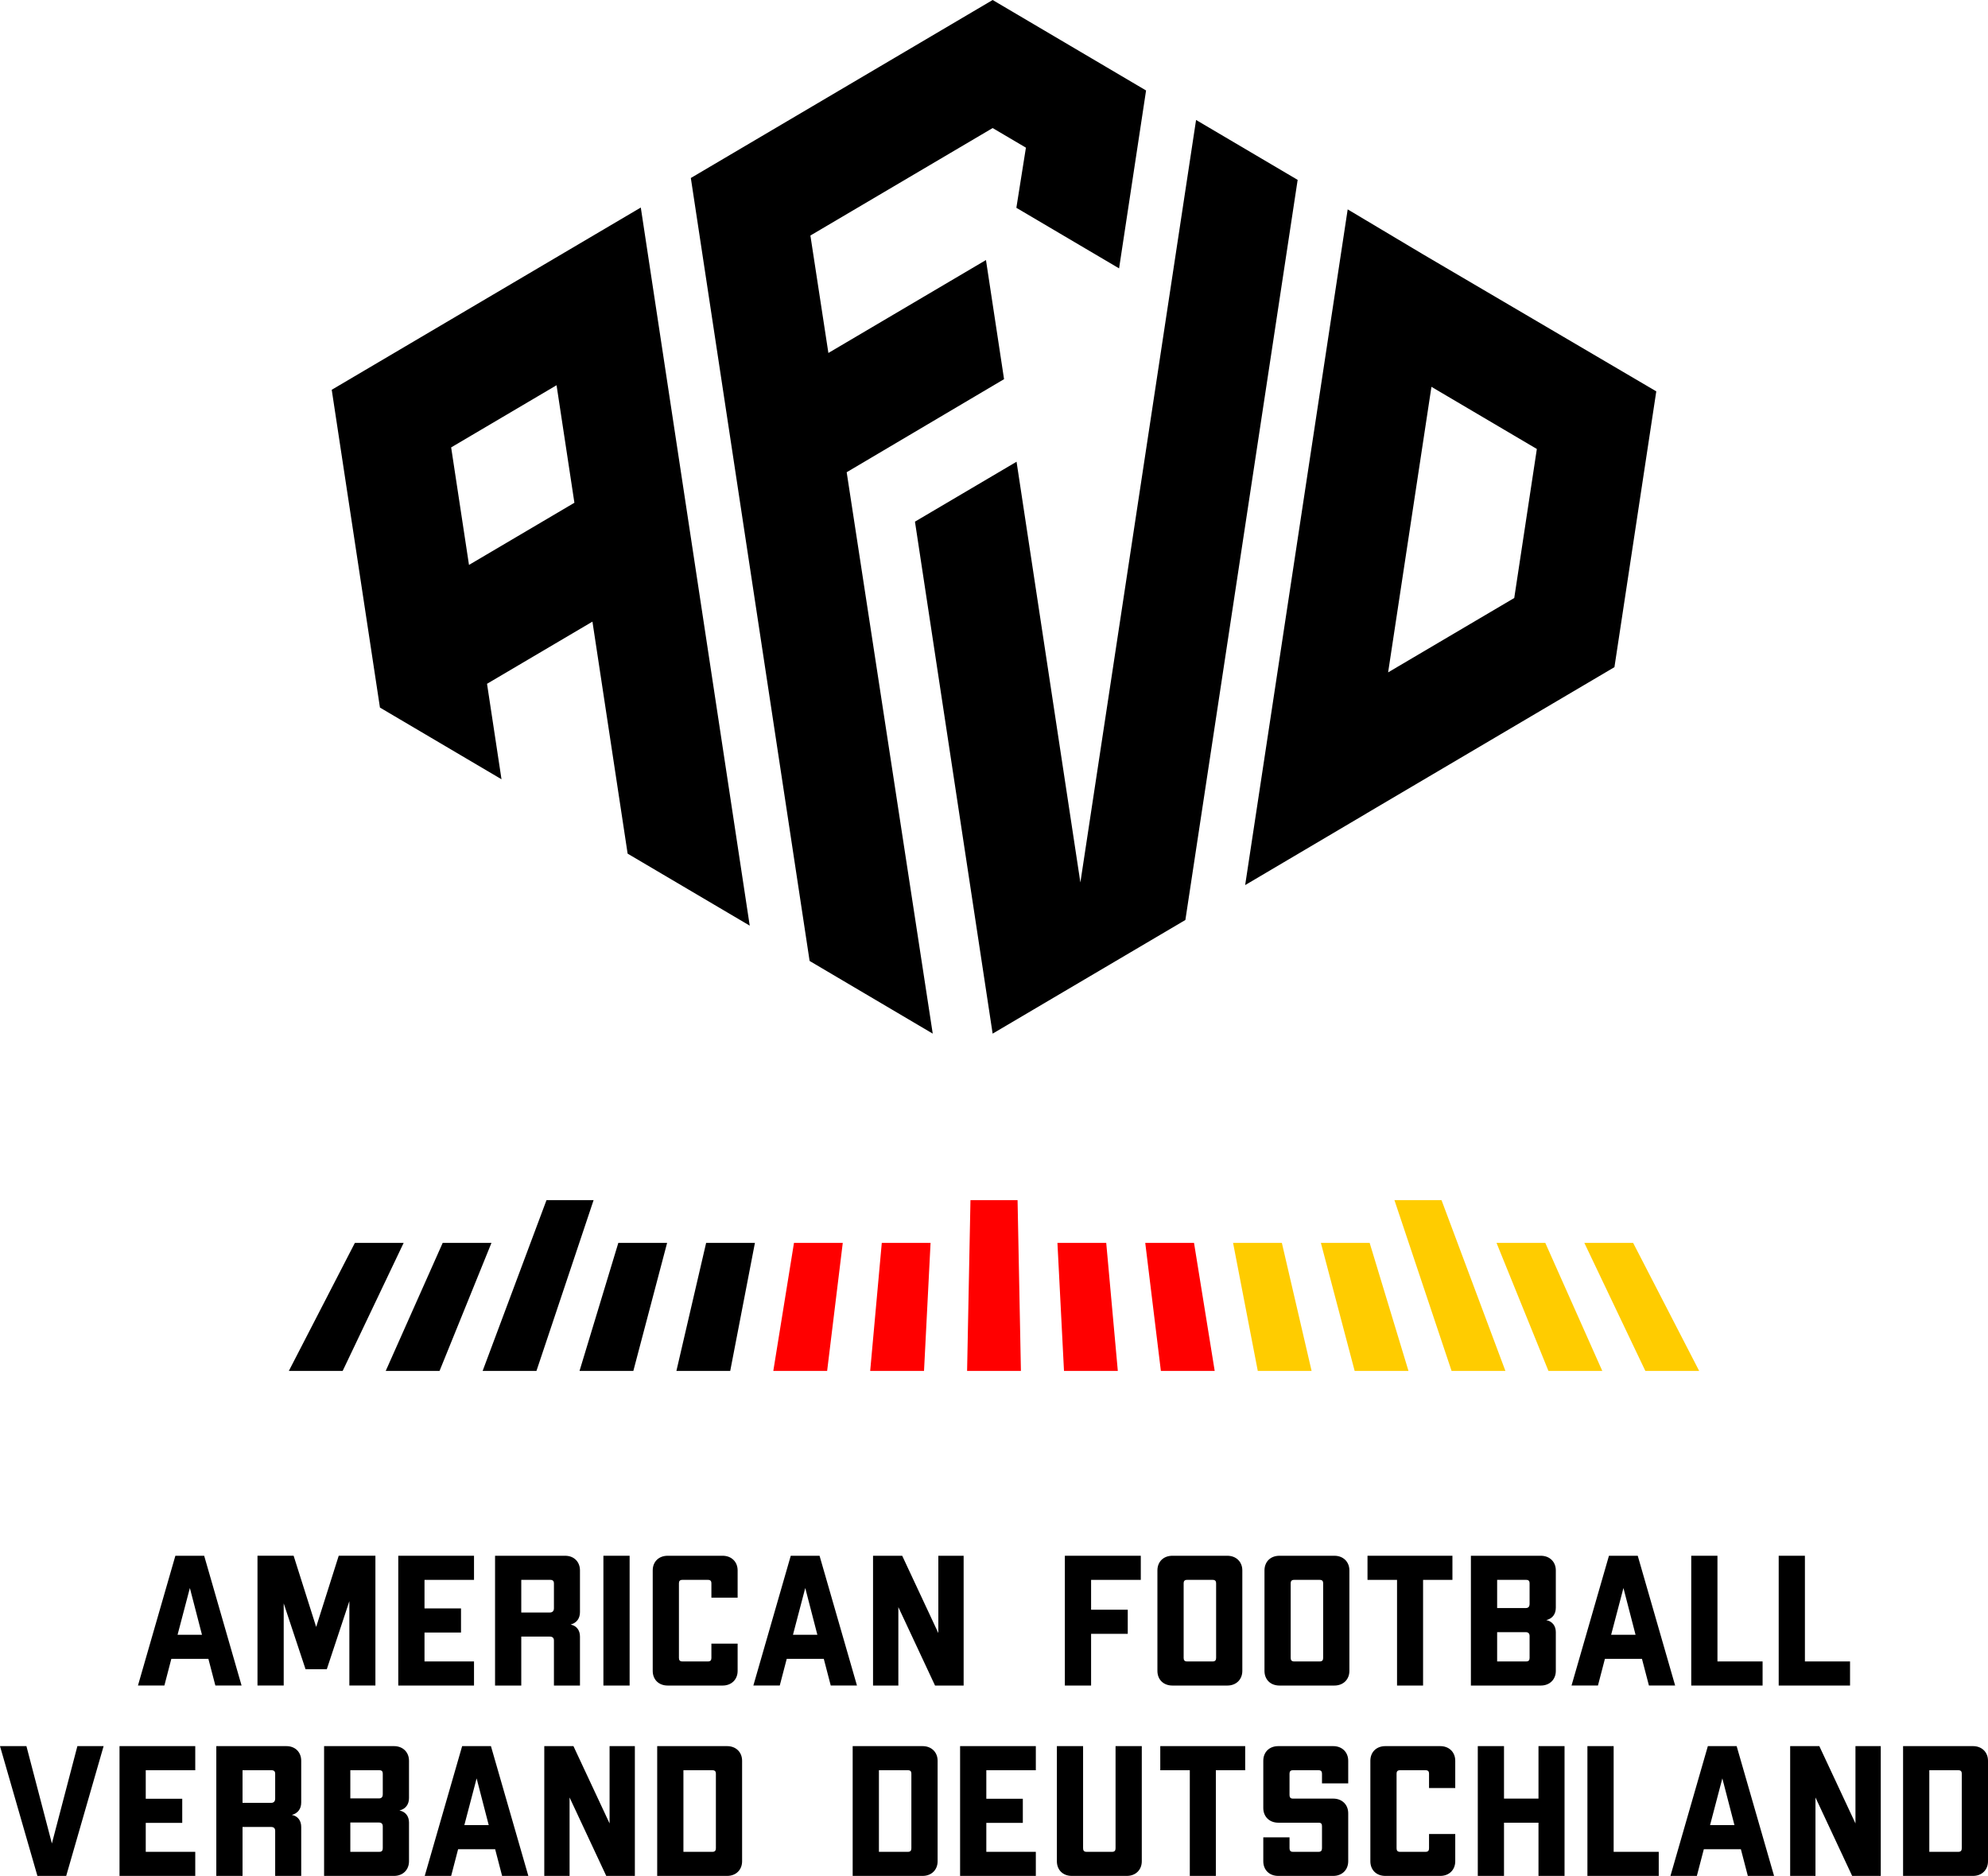 <svg xmlns="http://www.w3.org/2000/svg" width="124" height="117" viewBox="0 0 124 117" fill="none"><g clip-path="url(#clip0_112_175)"><path d="M89.285 24.126L95.86 28.003L94.45 37.297L86.583 41.936L89.285 24.126ZM88.766 15.866L84.061 13.059L77.666 55.203L85.249 50.725L85.249 50.722L98.762 42.753L98.762 42.753L100.699 41.611L103.309 24.409L88.766 15.866Z" fill="black"></path><path d="M29.253 35.234L28.14 27.905L34.715 24.027L35.828 31.357L29.253 35.234ZM20.691 24.311L23.699 44.131L31.281 48.603L30.378 42.648L36.953 38.771L39.148 53.242L46.764 57.733L39.969 12.943L20.691 24.311Z" fill="black"></path><path d="M61.916 0L43.09 11.102L50.499 59.935L58.179 64.468L52.811 29.453L62.627 23.648L61.499 16.218L51.67 22.015L50.548 14.69L61.916 7.987L63.991 9.21L63.395 12.961L69.802 16.739L71.485 5.643L61.916 0Z" fill="black"></path><path d="M61.915 64.468L73.937 57.379L80.94 11.219L74.604 7.482L67.388 55.039L63.407 28.798L57.07 32.535L61.915 64.468Z" fill="black"></path><path d="M12.598 101.96L11.843 99.044L11.076 101.96H12.598ZM12.998 103.462H10.687L10.253 105.127H8.605L10.939 97.033H12.735L15.068 105.127H13.433L12.998 103.462Z" fill="black"></path><path d="M23.416 105.126H21.791V99.864L20.384 104.109H19.058L17.696 100.003V105.126H16.061V97.031H18.314L19.721 101.472L21.128 97.031H23.416V105.126Z" fill="black"></path><path d="M26.478 98.537V100.317H28.755V101.821H26.478V103.624H29.566V105.128H24.842V97.033H29.566V98.537H26.478Z" fill="black"></path><path d="M34.333 98.537H32.514V100.571H34.298C34.459 100.571 34.551 100.48 34.551 100.306V98.744C34.551 98.618 34.482 98.537 34.333 98.537ZM36.175 97.946V100.548C36.175 100.93 35.981 101.219 35.592 101.323C35.981 101.404 36.175 101.693 36.175 102.075V105.128H34.551V102.318C34.551 102.156 34.459 102.075 34.298 102.075H32.514V105.128H30.879V97.033H35.249C35.809 97.033 36.175 97.415 36.175 97.946Z" fill="black"></path><path d="M39.272 97.033H37.637V105.128H39.272V97.033Z" fill="black"></path><path d="M46.009 97.946V99.647H44.373V98.744C44.373 98.618 44.316 98.537 44.167 98.537H42.555C42.406 98.537 42.348 98.618 42.348 98.744V103.405C42.348 103.543 42.406 103.624 42.555 103.624H44.167C44.316 103.624 44.373 103.543 44.373 103.405V102.514H46.009V104.214C46.009 104.746 45.631 105.128 45.071 105.128H41.65C41.079 105.128 40.713 104.746 40.713 104.214V97.946C40.713 97.415 41.079 97.033 41.65 97.033H45.071C45.631 97.033 46.009 97.415 46.009 97.946Z" fill="black"></path><path d="M50.982 101.96L50.227 99.044L49.461 101.96H50.982ZM51.383 103.462H49.072L48.637 105.127H46.99L49.323 97.033H51.119L53.453 105.127H51.817L51.383 103.462Z" fill="black"></path><path d="M60.106 97.033V105.128H58.322L56.034 100.236V105.128H54.455V97.033H56.274L58.528 101.855V97.033H60.106Z" fill="black"></path><path d="M68.056 98.537V100.398H70.343V101.902H68.056V105.128H66.42V97.033H71.156V98.537H68.056Z" fill="black"></path><path d="M75.647 98.537H74.035C73.886 98.537 73.829 98.618 73.829 98.744V103.405C73.829 103.543 73.886 103.624 74.035 103.624H75.647C75.796 103.624 75.854 103.543 75.854 103.405V98.744C75.854 98.618 75.796 98.537 75.647 98.537ZM77.489 97.946V104.214C77.489 104.746 77.111 105.128 76.552 105.128H73.131C72.56 105.128 72.193 104.746 72.193 104.214V97.946C72.193 97.415 72.56 97.033 73.131 97.033H76.552C77.111 97.033 77.489 97.415 77.489 97.946Z" fill="black"></path><path d="M82.325 98.537H80.713C80.564 98.537 80.506 98.618 80.506 98.744V103.405C80.506 103.543 80.564 103.624 80.713 103.624H82.325C82.474 103.624 82.531 103.543 82.531 103.405V98.744C82.531 98.618 82.474 98.537 82.325 98.537ZM84.167 97.946V104.214C84.167 104.746 83.789 105.128 83.229 105.128H79.809C79.237 105.128 78.871 104.746 78.871 104.214V97.946C78.871 97.415 79.237 97.033 79.809 97.033H83.229C83.789 97.033 84.167 97.415 84.167 97.946Z" fill="black"></path><path d="M90.594 98.537H88.763V105.128H87.139V98.537H85.297V97.033H90.594V98.537Z" fill="black"></path><path d="M95.167 101.798H93.383V103.624H95.201C95.35 103.624 95.407 103.543 95.407 103.405V102.04C95.407 101.878 95.326 101.798 95.167 101.798ZM95.201 98.537H93.383V100.294H95.167C95.326 100.294 95.407 100.213 95.407 100.028V98.744C95.407 98.618 95.35 98.537 95.201 98.537ZM97.043 97.946V100.271C97.043 100.664 96.837 100.953 96.448 101.046C96.837 101.127 97.043 101.416 97.043 101.798V104.214C97.043 104.746 96.665 105.128 96.105 105.128H91.746V97.033H96.105C96.665 97.033 97.043 97.415 97.043 97.946Z" fill="black"></path><path d="M102.016 101.96L101.261 99.045L100.494 101.96H102.016ZM102.416 103.462H100.105L99.671 105.127H98.023L100.357 97.033H102.153L104.486 105.127H102.851L102.416 103.462Z" fill="black"></path><path d="M109.94 103.624V105.128H105.49V97.033H107.125V103.624H109.94Z" fill="black"></path><path d="M115.395 103.624V105.128H110.945V97.033H112.58V103.624H115.395Z" fill="black"></path><path d="M4.827 108.906L3.237 114.977L1.648 108.906H0L2.334 117.001H4.129L6.463 108.906H4.827Z" fill="black"></path><path d="M7.455 108.906V117.001H12.179V115.498H9.091V113.694H11.367V112.19H9.091V110.41H12.179V108.906H7.455Z" fill="black"></path><path d="M16.946 110.41H15.128V112.444H16.912C17.073 112.444 17.164 112.353 17.164 112.179V110.617C17.164 110.491 17.095 110.41 16.946 110.41ZM18.788 109.819V112.421C18.788 112.803 18.594 113.093 18.205 113.196C18.594 113.277 18.788 113.566 18.788 113.948V117.001H17.164V114.191C17.164 114.029 17.073 113.948 16.912 113.948H15.128V117.001H13.492V108.906H17.862C18.422 108.906 18.788 109.288 18.788 109.819Z" fill="black"></path><path d="M23.635 113.671H21.851V115.498H23.67C23.818 115.498 23.875 115.416 23.875 115.278V113.913C23.875 113.751 23.795 113.671 23.635 113.671ZM23.67 110.41H21.851V112.167H23.635C23.795 112.167 23.875 112.086 23.875 111.902V110.617C23.875 110.491 23.818 110.41 23.67 110.41ZM25.511 109.819V112.144C25.511 112.537 25.305 112.826 24.916 112.919C25.305 113 25.511 113.289 25.511 113.671V116.087C25.511 116.619 25.134 117.001 24.573 117.001H20.215V108.906H24.573C25.134 108.906 25.511 109.288 25.511 109.819Z" fill="black"></path><path d="M29.729 110.918L30.484 113.833H28.963L29.729 110.918ZM28.826 108.906L26.492 117.001H28.14L28.574 115.336H30.885L31.319 117.001H32.955L30.622 108.906H28.826Z" fill="black"></path><path d="M38.022 108.906V113.728L35.768 108.906H33.949V117.001H35.527V112.109L37.815 117.001H39.599V108.906H38.022Z" fill="black"></path><path d="M44.446 110.41H42.628V115.498H44.446C44.595 115.498 44.653 115.416 44.653 115.278V110.617C44.653 110.491 44.595 110.41 44.446 110.41ZM46.288 109.819V116.087C46.288 116.619 45.91 117.001 45.351 117.001H40.992V108.906H45.351C45.91 108.906 46.288 109.288 46.288 109.819Z" fill="black"></path><path d="M56.641 110.41H54.822V115.498H56.641C56.789 115.498 56.846 115.416 56.846 115.278V110.617C56.846 110.491 56.789 110.41 56.641 110.41ZM58.483 109.819V116.087C58.483 116.619 58.105 117.001 57.544 117.001H53.185V108.906H57.544C58.105 108.906 58.483 109.288 58.483 109.819Z" fill="black"></path><path d="M59.885 108.906V117.001H64.609V115.498H61.521V113.694H63.798V112.19H61.521V110.41H64.609V108.906H59.885Z" fill="black"></path><path d="M71.218 108.906V116.087C71.218 116.619 70.84 117.001 70.28 117.001H66.86C66.288 117.001 65.922 116.619 65.922 116.087V108.906H67.557V115.278C67.557 115.416 67.615 115.498 67.764 115.498H69.376C69.525 115.498 69.582 115.416 69.582 115.278V108.906H71.218Z" fill="black"></path><path d="M72.371 108.906V110.41H74.213V117.001H75.838V110.41H77.668V108.906H72.371Z" fill="black"></path><path d="M84.094 109.819V111.231H82.458V110.617C82.458 110.491 82.4 110.41 82.252 110.41H80.639C80.491 110.41 80.433 110.491 80.433 110.617V111.959C80.433 112.097 80.491 112.179 80.639 112.179H83.155C83.716 112.179 84.094 112.561 84.094 113.093V116.087C84.094 116.619 83.716 117.001 83.155 117.001H79.736C79.163 117.001 78.797 116.619 78.797 116.087V114.596H80.433V115.278C80.433 115.416 80.491 115.498 80.639 115.498H82.252C82.4 115.498 82.458 115.416 82.458 115.278V113.89C82.458 113.752 82.4 113.682 82.252 113.682H79.736C79.163 113.682 78.797 113.289 78.797 112.768V109.819C78.797 109.288 79.163 108.906 79.736 108.906H83.155C83.716 108.906 84.094 109.288 84.094 109.819Z" fill="black"></path><path d="M90.77 109.819V111.52H89.135V110.617C89.135 110.491 89.078 110.41 88.929 110.41H87.316C87.167 110.41 87.11 110.491 87.11 110.617V115.278C87.11 115.416 87.167 115.498 87.316 115.498H88.929C89.078 115.498 89.135 115.416 89.135 115.278V114.387H90.77V116.087C90.77 116.619 90.393 117.001 89.833 117.001H86.412C85.841 117.001 85.475 116.619 85.475 116.087V109.819C85.475 109.288 85.841 108.906 86.412 108.906H89.833C90.393 108.906 90.77 109.288 90.77 109.819Z" fill="black"></path><path d="M95.962 108.906V112.179H93.811V108.906H92.176V117.001H93.811V113.682H95.962V117.001H97.587V108.906H95.962Z" fill="black"></path><path d="M99.014 108.906V117.001H103.463V115.498H100.65V108.906H99.014Z" fill="black"></path><path d="M107.43 110.918L108.185 113.833H106.664L107.43 110.918ZM106.526 108.906L104.193 117.001H105.84L106.275 115.336H108.586L109.02 117.001H110.656L108.322 108.906H106.526Z" fill="black"></path><path d="M115.733 108.906V113.728L113.479 108.906H111.66V117.001H113.239V112.109L115.527 117.001H117.311V108.906H115.733Z" fill="black"></path><path d="M122.158 110.41H120.339V115.498H122.158C122.306 115.498 122.364 115.416 122.364 115.278V110.617C122.364 110.491 122.306 110.41 122.158 110.41ZM124 109.819V116.087C124 116.619 123.622 117.001 123.062 117.001H118.703V108.906H123.062C123.622 108.906 124 109.288 124 109.819Z" fill="black"></path><path d="M33.461 85.504L37.025 74.853H34.087L30.104 85.504H33.461Z" fill="black"></path><path d="M60.322 85.504H63.679L63.47 74.853H60.532L60.322 85.504Z" fill="#FF0000"></path><path d="M93.898 85.504L89.914 74.853H86.977L90.541 85.504H93.898Z" fill="#FFCC00"></path><path d="M98.822 77.518L102.628 85.505H105.985L101.865 77.518H98.822Z" fill="#FFCC00"></path><path d="M93.344 77.518L96.583 85.505H99.941L96.386 77.518H93.344Z" fill="#FFCC00"></path><path d="M82.389 77.518L84.496 85.505H87.853L85.431 77.518H82.389Z" fill="#FFCC00"></path><path d="M76.912 77.518L78.453 85.505H81.81L79.955 77.518H76.912Z" fill="#FFCC00"></path><path d="M71.434 77.518L72.409 85.505H75.766L74.476 77.518H71.434Z" fill="#FF0000"></path><path d="M65.957 77.518L66.366 85.505H69.723L69 77.518H65.957Z" fill="#FF0000"></path><path d="M55.001 77.518L54.277 85.505H57.635L58.043 77.518H55.001Z" fill="#FF0000"></path><path d="M49.524 77.518L48.234 85.505H51.592L52.567 77.518H49.524Z" fill="#FF0000"></path><path d="M44.045 77.518L42.19 85.505H45.547L47.088 77.518H44.045Z" fill="black"></path><path d="M38.568 77.518L36.147 85.505H39.504L41.611 77.518H38.568Z" fill="black"></path><path d="M27.613 77.518L24.059 85.505H27.416L30.655 77.518H27.613Z" fill="black"></path><path d="M22.136 77.518L18.016 85.505H21.373L25.178 77.518H22.136Z" fill="black"></path></g><defs><clipPath id="clip0_112_175"><rect width="124" height="117" fill="white"></rect></clipPath></defs></svg>
